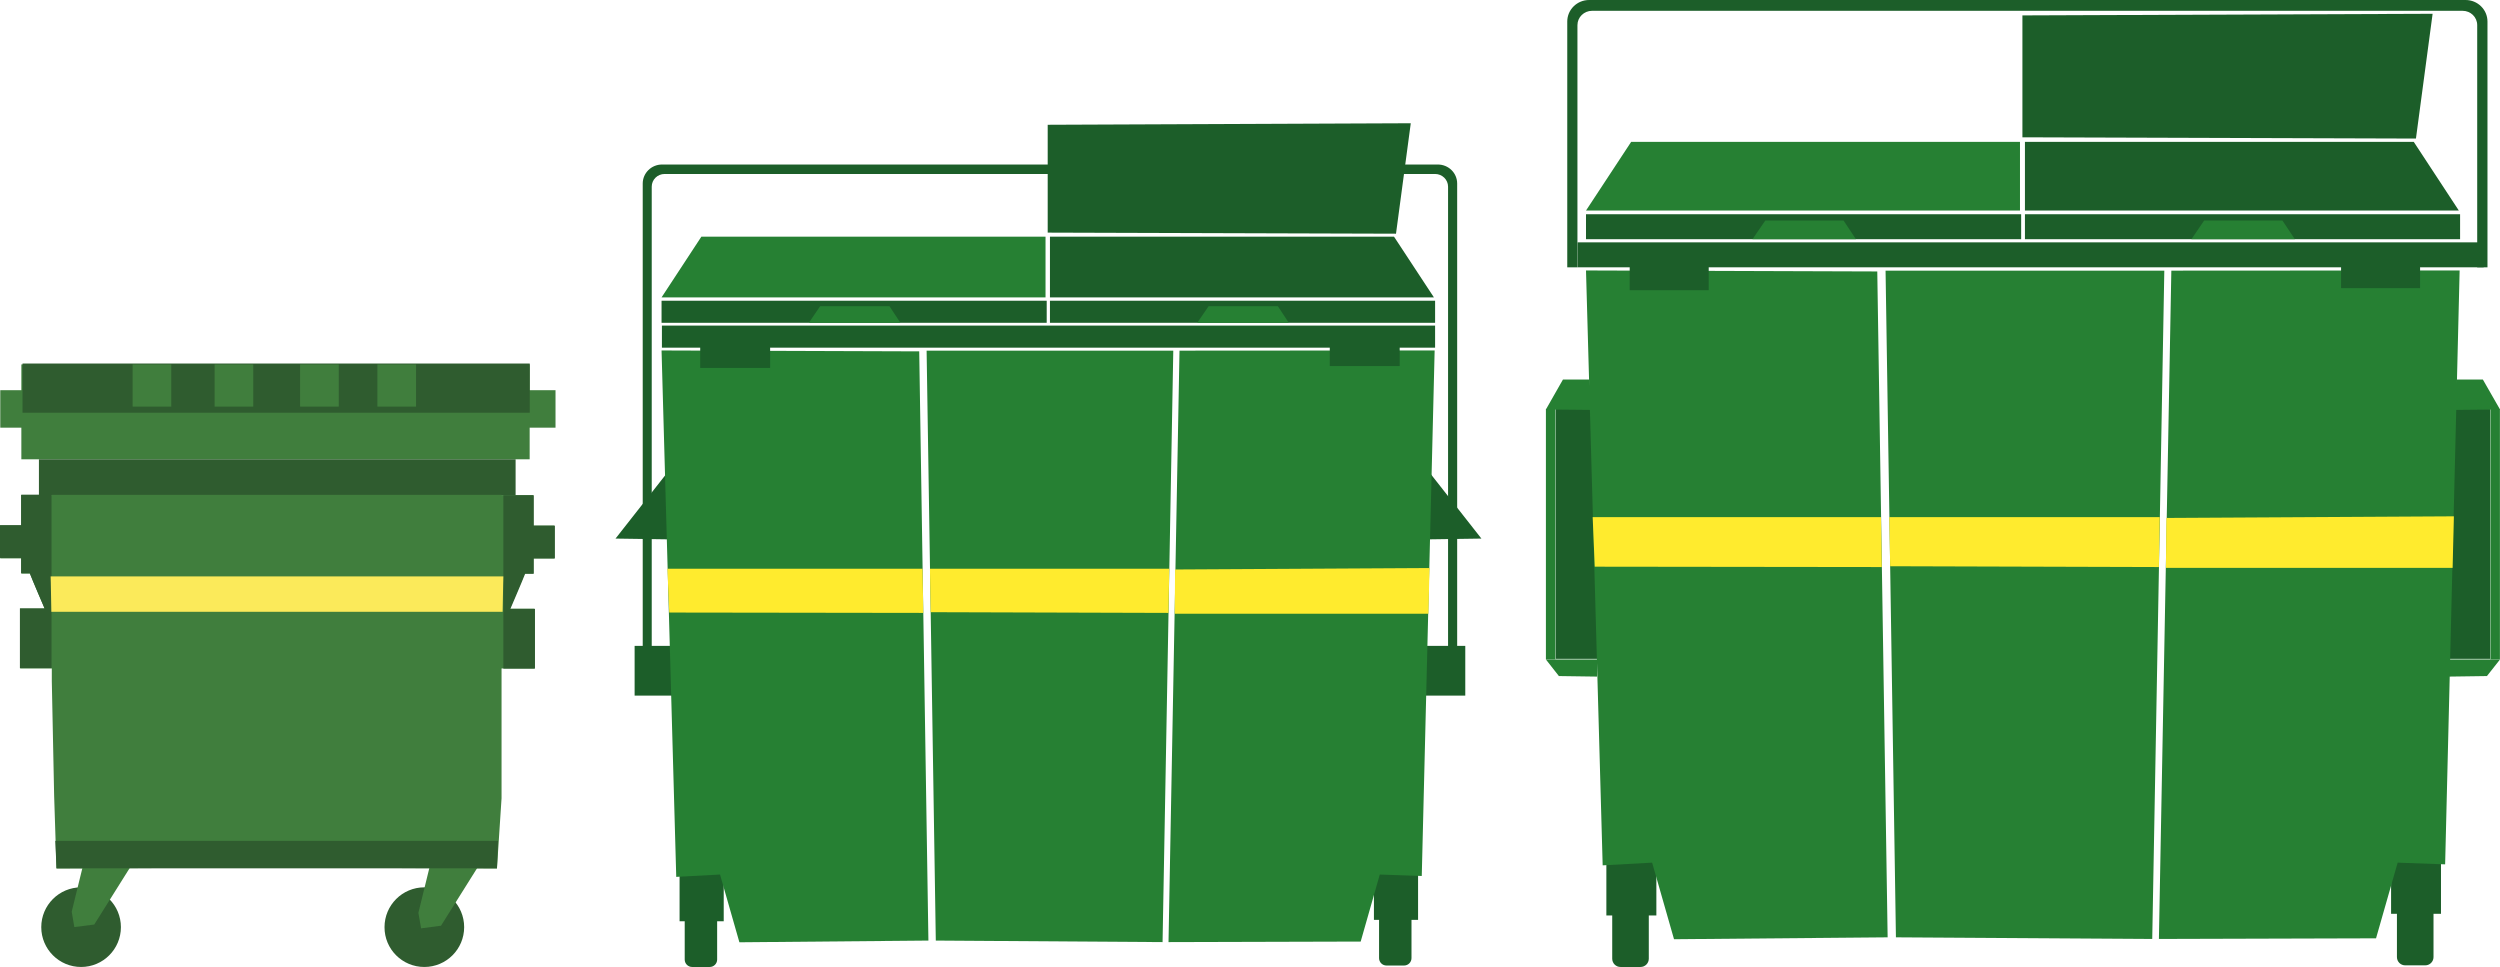 <?xml version="1.0" encoding="utf-8"?>
<!-- Generator: Adobe Illustrator 26.0.1, SVG Export Plug-In . SVG Version: 6.00 Build 0)  -->
<svg version="1.1" id="Layer_1" xmlns="http://www.w3.org/2000/svg" xmlns:xlink="http://www.w3.org/1999/xlink" x="0px" y="0px"
	 viewBox="0 0 2774.9 1073.3" style="enable-background:new 0 0 2774.9 1073.3;" xml:space="preserve">
<style type="text/css">
	.st0{fill:#407E3D;}
	.st1{fill:#2F5C2F;}
	.st2{fill:#FBEA5A;}
	.st3{fill:#1C5E29;}
	.st4{fill:#268033;}
	.st5{fill:#FFEB2E;}
</style>
<g>
	<polygon class="st0" points="23.7,404.5 23.7,433.1 0.3,433.1 0.3,474.7 23.7,474.7 23.7,509.8 587.9,509.8 587.9,474.7 
		616.6,474.7 616.6,433.1 587.9,433.1 587.9,404.5 	"/>
	<rect x="43.2" y="509.8" class="st1" width="529.1" height="40.3"/>
	<rect x="25" y="403.5" class="st1" width="563" height="54.6"/>
	<polygon class="st0" points="556.7,756.1 556.7,549.3 57.5,549.3 57.5,756.1 60.1,883.4 62.7,964 307.1,962.8 551.6,964 
		556.7,886.1 	"/>
	<g>
		<path class="st0" d="M122.5,636.7v-87.1H23.7v33.8H0.3v36.4h23.4v16.9h9.6c2.9,7.6,16.4,39,16.4,39H22.4V742h87.1v-66.3H87.4
			l-4.8-39H122.5z"/>
		<path class="st1" d="M23.4,549.1v33.8H0v36.4h23.4v16.9h9.6c2.9,7.6,16.4,39,16.4,39H22.1v66.3h35.1V549L23.4,549.1L23.4,549.1z"
			/>
		<path class="st0" d="M493,636.7v-87.1h98.8v33.8h23.4v36.4h-23.4v16.9h-9.6c-2.9,7.6-16.4,39-16.4,39h27.3V742H506v-66.3h22.1
			l4.8-39H493z"/>
		<path class="st1" d="M90,1073.3c24.4,0,44.2-19.8,44.2-44.2c0-24.4-19.8-44.2-44.2-44.2s-44.2,19.8-44.2,44.2
			C45.8,1053.5,65.6,1073.3,90,1073.3"/>
		<path class="st1" d="M471,1073.3c24.4,0,44.2-19.8,44.2-44.2c0-24.4-19.8-44.2-44.2-44.2c-24.4,0-44.2,19.8-44.2,44.2
			C426.7,1053.5,446.5,1073.3,471,1073.3"/>
	</g>
	<polygon class="st0" points="92.9,957.6 79.6,1011.9 82.5,1029 104.6,1026.2 145.9,960.4 	"/>
	<polygon class="st0" points="477.7,958.8 464.4,1013.2 467.4,1030.4 489.5,1027.5 530.8,961.7 	"/>
	<polygon class="st1" points="61.4,933.3 62.7,963.8 551.6,963.8 552.8,933.3 	"/>
	<g>
		<path class="st1" d="M592.5,549.7v33.8h23.4v36.4h-23.4v16.9h-9.6c-2.9,7.6-16.4,39-16.4,39h27.3v66.3h-35.1V549.7L592.5,549.7
			L592.5,549.7z"/>
	</g>
	<polygon class="st2" points="558.7,639.8 558.5,647.4 557.9,678.1 557.9,679.1 57,679.1 57,678.1 56.4,647.4 56.4,647.2 
		56.2,639.8 	"/>
	<rect x="147.2" y="404.5" class="st0" width="42.9" height="46.8"/>
	<rect x="238.2" y="404.5" class="st0" width="42.9" height="46.8"/>
	<rect x="333.1" y="404.5" class="st0" width="42.9" height="46.8"/>
	<rect x="418.9" y="404.5" class="st0" width="42.9" height="46.8"/>
</g>
<g>
	<polygon class="st3" points="1565.9,136.8 1162.9,138.5 1162.9,258.2 1549.5,259.4 	"/>
	<g>
		<path class="st3" d="M1617.4,743.3V203.7c0-11.7-9.6-21.1-21.5-21.1h-861c-11.9,0-21.5,9.5-21.5,21.1v539.5h10v-536
			c0-7.8,6.4-14.1,14.3-14.1h855.2c7.9,0,14.4,6.3,14.4,14.1v536L1617.4,743.3L1617.4,743.3z"/>
	</g>
	<rect x="704.4" y="716.9" class="st3" width="63.7" height="55.2"/>
	<polygon class="st3" points="683.2,597.8 765.7,599 765.7,543.8 746.1,517.7 	"/>
	<polygon class="st3" points="1561.8,543.8 1561.8,599 1644.3,597.8 1581.4,517.7 	"/>
	<rect x="1552" y="716.9" class="st3" width="74.4" height="55.2"/>
	<g>
		<path class="st3" d="M1574,1021v-55.6h-49v55.6h5.7v42.5c0,4.5,3.7,8.2,8.2,8.2h19.6c4.5,0,8.2-3.7,8.2-8.2V1021H1574z"/>
		<path class="st3" d="M803.3,1022.6V967h-49v55.6h5.7v42.5c0,4.5,3.7,8.2,8.2,8.2h19.6c4.5,0,8.2-3.7,8.2-8.2v-42.5H803.3z"/>
	</g>
	<polygon class="st4" points="1030.5,1044 1020.3,390 734.3,389 750.6,973.3 799.2,970.7 820.7,1045.9 	"/>
	<rect x="734.7" y="361.4" class="st3" width="858.2" height="24.5"/>
	<rect x="734.3" y="333.8" class="st3" width="427.5" height="24.5"/>
	<rect x="1165.4" y="333.8" class="st3" width="427.5" height="24.5"/>
	<polygon class="st4" points="1160.5,262.7 778.5,262.7 734.3,330.1 1160.5,330.1 	"/>
	<polygon class="st3" points="1165.4,262.7 1547.3,262.7 1591.6,330.1 1165.4,330.1 	"/>
	<polygon class="st4" points="1028.5,389.2 1038.7,1044 1290.4,1045.7 1302.3,389.2 	"/>
	<polygon class="st4" points="1578.1,972.3 1592.4,389 1309.2,389.2 1297,1045.7 1510.3,1045.1 1531.5,970.7 	"/>
	<rect x="777.2" y="375.7" class="st3" width="77.6" height="32.7"/>
	<polygon class="st4" points="910.3,339.9 897.8,358.3 999.4,358.3 987.3,339.9 	"/>
	<polygon class="st4" points="1341.5,339.9 1328.9,358.3 1430.5,358.3 1418.4,339.9 	"/>
	<rect x="1476" y="373.6" class="st3" width="77.6" height="32.7"/>
	<polygon class="st5" points="740.8,631.3 742.8,679.9 1024.8,680.3 1024,631.3 	"/>
	<polygon class="st5" points="1586.7,630.5 1585.5,681.2 1303.9,681.2 1304.3,632.1 	"/>
	<polygon class="st5" points="1032.2,631.3 1033,679.5 1297,680.3 1297.8,631.3 	"/>
</g>
<g>
	<rect x="1726.7" y="452.9" class="st3" width="72" height="278.4"/>
	<polygon class="st4" points="1734.8,421.3 1715.9,454.5 1766.9,455 1764.3,421.3 	"/>
	<rect x="1715.9" y="453.9" class="st4" width="10.5" height="278"/>
	<polygon class="st4" points="1715.9,732 1730.3,750.4 1772.7,751 1772.7,732 	"/>
	<rect x="2692" y="452.9" class="st3" width="72" height="278.4"/>
	<polygon class="st4" points="2726.4,421.3 2723.8,455 2774.9,454.5 2755.9,421.3 	"/>
	<rect x="2764.3" y="453.9" class="st4" width="10.5" height="278"/>
	<polygon class="st4" points="2718,732 2718,751 2760.4,750.4 2774.9,732 	"/>
	<polygon class="st3" points="2244.8,17.1 2700.1,15.3 2681.6,153.8 2244.8,152.4 	"/>
	<g>
		<path class="st3" d="M2709.4,1014.3v-62.8H2654v62.8h6.5v48c0,5.1,4.1,9.2,9.2,9.2h22.2c5.1,0,9.2-4.1,9.2-9.2v-48H2709.4z"/>
		<path class="st3" d="M1838.5,1016.1v-62.8H1783v62.8h6.5v48c0,5.1,4.1,9.2,9.2,9.2h22.2c5.1,0,9.2-4.1,9.2-9.2v-48H1838.5z"/>
	</g>
	<polygon class="st4" points="2095.2,1040.4 2083.7,301.3 1760.4,300.2 1778.9,960.5 1833.8,957.5 1858.1,1042.5 	"/>
	<rect x="1751" y="269" class="st3" width="1005.8" height="27.7"/>
	<rect x="1760.4" y="237.8" class="st3" width="483" height="27.7"/>
	<rect x="2247.6" y="237.8" class="st3" width="483" height="27.7"/>
	<polygon class="st4" points="2242.1,157.5 1810.5,157.5 1760.4,233.7 2242.1,233.7 	"/>
	<polygon class="st3" points="2247.6,157.5 2679.2,157.5 2729.2,233.7 2247.6,233.7 	"/>
	<polygon class="st4" points="2092.9,300.4 2104.4,1040.4 2388.9,1042.2 2402.3,300.4 	"/>
	<polygon class="st4" points="2714,959.4 2730.1,300.2 2410.1,300.4 2396.3,1042.2 2637.3,1041.5 2661.3,957.5 	"/>
	<rect x="1808.9" y="285.2" class="st3" width="87.7" height="36.9"/>
	<polygon class="st4" points="1959.4,244.8 1945.2,265.5 2060,265.5 2046.3,244.8 	"/>
	<polygon class="st4" points="2446.5,244.8 2432.4,265.5 2547.2,265.5 2533.4,244.8 	"/>
	<rect x="2598.5" y="282.9" class="st3" width="87.7" height="36.9"/>
	<polygon class="st5" points="1767.8,574 1770.1,629 2088.7,629.4 2087.8,574 	"/>
	<polygon class="st5" points="2723.7,573.1 2722.3,630.3 2404.1,630.3 2404.6,574.9 	"/>
	<polygon class="st5" points="2097,574 2098,628.5 2396.3,629.4 2397.2,574 	"/>
	<g>
		<path class="st3" d="M2761,296.7V23.9c0-13.2-10.9-23.9-24.3-23.9h-972.8c-13.4,0-24.3,10.7-24.3,23.9v272.8h11.3V27.9
			c0-8.8,7.3-15.9,16.2-15.9h966.3c9,0,16.2,7.1,16.2,15.9v268.8H2761z"/>
	</g>
</g>
</svg>
